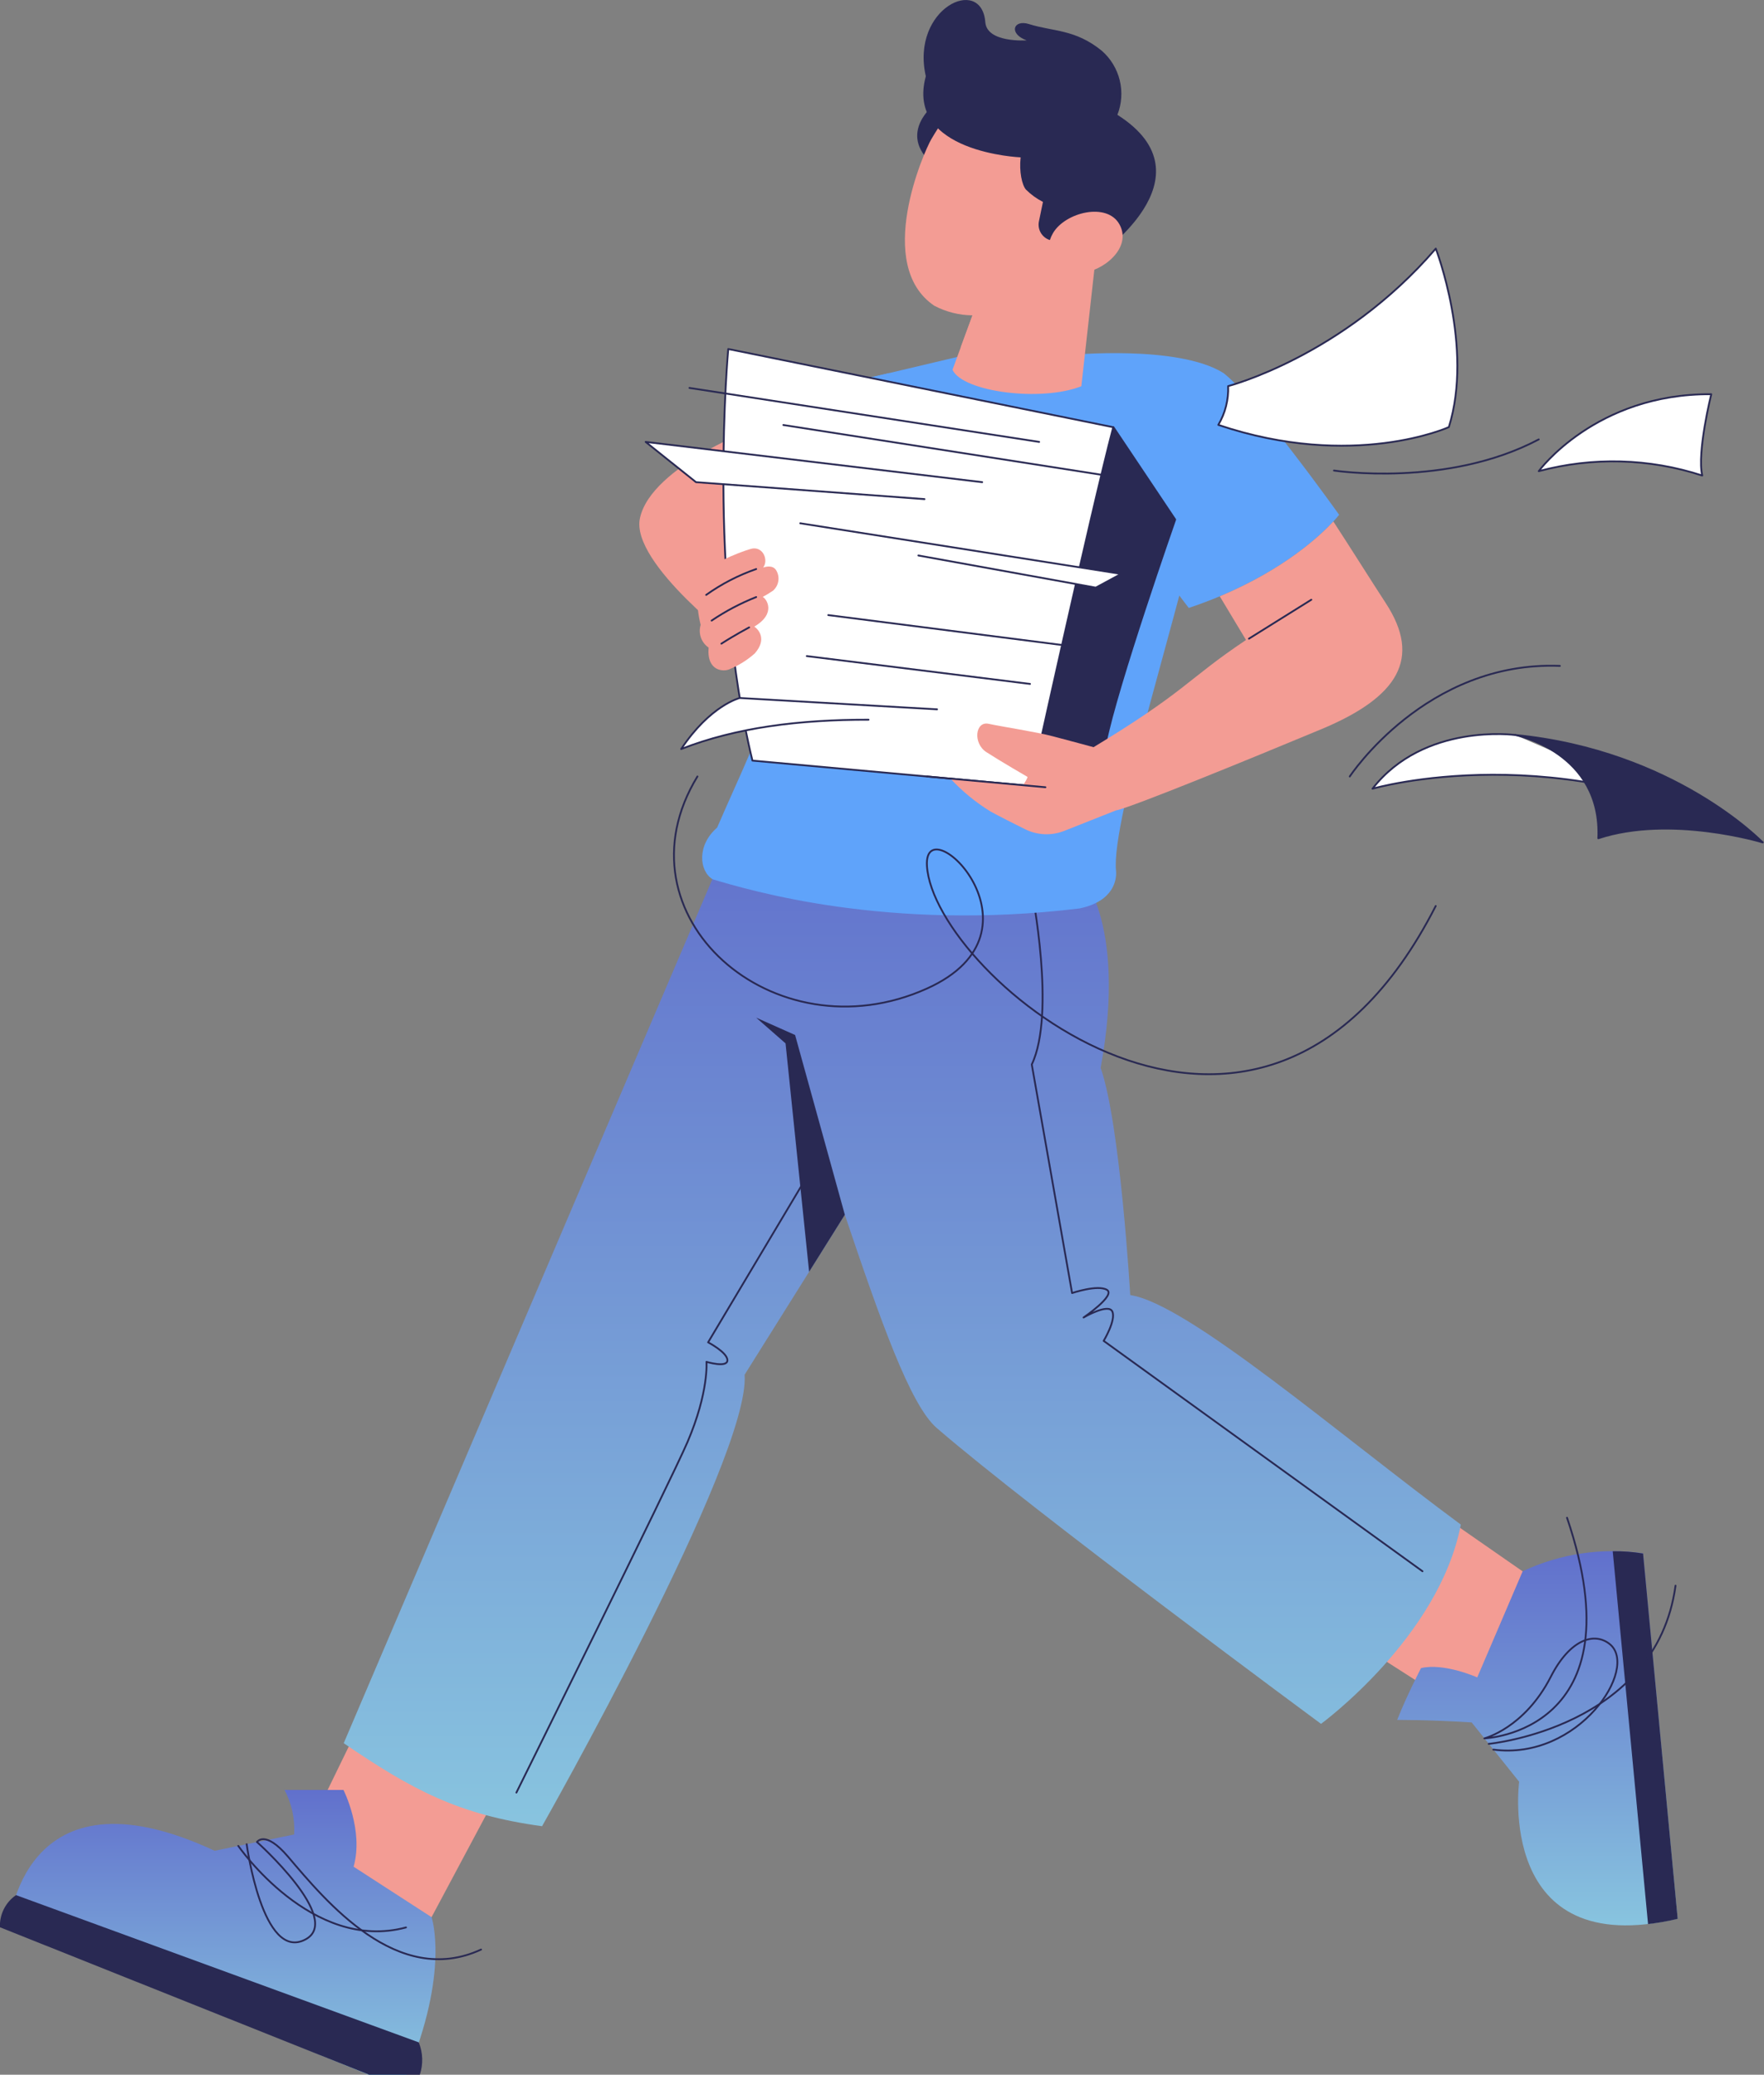 <?xml version="1.0" encoding="UTF-8"?> <svg xmlns="http://www.w3.org/2000/svg" width="488" height="574" viewBox="0 0 488 574" fill="none"><rect x="0" y="0" width="488" height="574" fill="#808080" stroke="none"/><g clip-path="url(#clip0_1311_449)"><path d="M210.626 117.586C210.626 117.586 180.182 128.788 177.04 143.347C174.276 155.898 204.971 178.85 204.971 178.85L210.626 117.586Z" fill="#F39C94"></path><path d="M99.124 477.781L81.436 514.132C81.436 514.132 102.376 531.985 119.388 530.417L141.491 488.983" fill="#F39C94"></path><path d="M369.868 450.939L403.926 472.746C403.926 472.746 424.19 454.092 424.504 437.023L385.97 410.227" fill="#F39C94"></path><path d="M312.672 358.297C312.672 358.297 309.907 310.776 304.488 295.464C312.075 254.156 298.204 240.836 298.204 240.836L203.95 227.108L95.087 482.284C114.079 495.227 126.85 502.099 149.958 505.252C149.958 505.252 207.673 403.417 205.992 380.339L233.719 336.097C243.552 365.2 251.768 388.733 259.167 395.102C286.014 418.29 365.454 476.934 365.454 476.934C365.454 476.934 398.113 453.04 404.13 421.804C370.261 396.765 328.601 360.697 312.672 358.297Z" fill="url(#paint0_linear_1311_449)"></path><path d="M223.838 324.504L195.891 371.382C195.891 371.382 201.232 374.158 201.232 376.339C201.232 378.52 195.436 376.778 195.436 376.778C195.436 376.778 196.143 385.093 190.173 399.009C185.759 409.317 142.858 495.949 142.858 495.949" stroke="#292953" stroke-width="0.5" stroke-linecap="round" stroke-linejoin="round"></path><path d="M285.433 246.452C285.433 246.452 292.172 280.387 285.433 294.506L296.586 357.747C296.586 357.747 303.655 355.347 306.216 356.853C308.776 358.359 299.759 364.509 299.759 364.509C299.759 364.509 306.671 360.461 307.724 362.862C308.776 365.262 305.32 370.973 305.32 370.973L393.526 434.716" stroke="#292953" stroke-width="0.5" stroke-linecap="round" stroke-linejoin="round"></path><path d="M233.719 336.082L219.958 286.349L209.181 281.548L217.318 288.67L223.838 351.864L233.719 336.082Z" fill="#292953"></path><path d="M214.868 167.884C235.682 164.386 277.971 154.486 277.971 154.486L246.034 103.216L204.987 112.629C204.987 112.629 205.976 149.435 214.868 167.884Z" fill="#5FA3FA"></path><path d="M308.745 240.961C308.949 242.922 308.462 249.355 298.565 251.347C245.642 257.764 207.453 246.342 197.132 243.267C193.409 240.945 192.749 233.854 198.389 228.975C204.877 213.93 211.208 201.442 216.611 183.635C222.628 163.789 232.21 106.478 232.21 106.478L280.72 94.994C304.283 98.634 336.88 117.319 333.078 136.6C327.36 165.922 307.221 226.873 308.745 240.961Z" fill="#5FA3FA"></path><path d="M295.738 98.227C295.738 98.227 325.852 95.309 338.45 103.2C347.53 110.197 370.465 142.422 370.465 142.422C370.465 142.422 358.448 158.283 328.868 168.198C321.83 158.957 315.704 151.176 306.263 138.39C302.053 132.726 291.465 129.384 286.862 122.183C277.657 107.828 295.738 98.227 295.738 98.227Z" fill="#5FA3FA"></path><path d="M308.022 118.198L325.113 143.739C325.113 143.739 308.996 189.77 305.854 205.662L285.433 211.938C284.773 212.032 302.194 127.109 308.022 118.198Z" fill="#292953" stroke="#292953" stroke-width="0.5" stroke-linecap="round" stroke-linejoin="round"></path><path d="M201.468 96.564C201.468 96.564 195.656 159.318 208.16 210.432L285.134 217.444C285.134 217.444 301.613 142.453 307.975 118.198L201.468 96.564Z" fill="white" stroke="#292953" stroke-width="0.5" stroke-linecap="round" stroke-linejoin="round"></path><path d="M190.723 107.326L287.475 122.262" stroke="#292953" stroke-width="0.5" stroke-linecap="round" stroke-linejoin="round"></path><path d="M229.132 170.175L308.148 180.294" stroke="#292953" stroke-width="0.5" stroke-linecap="round" stroke-linejoin="round"></path><path d="M223.194 181.518L284.946 189.221" stroke="#292953" stroke-width="0.5" stroke-linecap="round" stroke-linejoin="round"></path><path d="M216.706 117.586L304.739 131.361" stroke="#292953" stroke-width="0.5" stroke-linecap="round" stroke-linejoin="round"></path><path d="M271.719 133.401L178.611 122.262L192.545 133.401L255.758 138.092" fill="white"></path><path d="M271.719 133.401L178.611 122.262L192.545 133.401L255.758 138.092" stroke="#292953" stroke-width="0.5" stroke-linecap="round" stroke-linejoin="round"></path><path d="M221.387 144.774L310.159 158.784L303.137 162.581L254.062 153.686" fill="white"></path><path d="M221.387 144.774L310.159 158.784L303.137 162.581L254.062 153.686" stroke="#292953" stroke-width="0.5" stroke-linecap="round" stroke-linejoin="round"></path><path d="M259.23 196.249L204.641 193.111C204.641 193.111 196.504 195.119 188.445 207.231C203.667 201.254 221.277 199.089 240.285 199.12" fill="white"></path><path d="M259.23 196.249L204.641 193.111C204.641 193.111 196.504 195.119 188.445 207.231C203.667 201.254 221.277 199.089 240.285 199.12" stroke="#292953" stroke-width="0.5" stroke-linecap="round" stroke-linejoin="round"></path><path d="M258.727 28.694C258.727 28.694 247.967 36.727 258.052 45.45L267.226 36.037" fill="#292953"></path><path d="M294.34 24.27C276.934 16.567 267.901 21.132 257.659 38.484C255.523 42.123 241.84 73.281 258.445 84.577C261.709 86.3 265.34 87.214 269.032 87.244L263.503 102.305C266.33 108.471 288.103 111.248 299.147 106.855L303.121 71.242C316.474 53.309 309.672 31.032 294.34 24.27Z" fill="#F39C94"></path><g style="mix-blend-mode:multiply"><path d="M269.032 87.244C269.032 87.244 285.103 86.224 291.213 78.615C291.213 78.615 288.983 94.9 265.781 96.077L269.032 87.244Z" fill="#F39C94"></path></g><path d="M272.583 6.15C273.038 11.939 284.019 11.17 284.019 11.17C278.961 9.35 280.296 5.271 284.694 6.668C291.292 8.754 297.387 8.017 304.786 14.025C307.252 16.176 308.992 19.035 309.768 22.212C310.544 25.388 310.318 28.726 309.122 31.769C336.267 49.027 303.121 71.242 303.121 71.242L290.46 66.425C289.399 66.094 288.499 65.381 287.936 64.424C287.373 63.467 287.186 62.335 287.412 61.248L288.527 55.867C286.789 54.977 285.199 53.823 283.815 52.447C282.731 51.176 281.914 47.521 282.354 43.536C282.354 43.536 250.355 42.249 256.12 21.101C251.863 2.29 271.546 -6.982 272.583 6.15Z" fill="#292953"></path><path d="M291.323 64.464C294.732 58.706 306.326 55.851 309.719 62.127C313.285 68.7 304.865 75.258 298.958 75.509C290.145 75.917 288.464 69.328 291.323 64.464Z" fill="#F39C94"></path><path d="M211.113 157.028C212.606 155.114 211.255 151.427 208.301 151.741C206.95 151.882 197.509 155.318 195.169 158.236C192.42 161.671 192.498 167.492 193.833 172.889C193.481 174.032 193.504 175.258 193.9 176.388C194.296 177.517 195.043 178.49 196.033 179.164C195.467 185.785 200.195 185.879 201.766 185.173C204.345 184.118 206.725 182.633 208.804 180.78C212.197 176.921 209.935 174.222 208.678 173.359C214.962 169.641 211.93 165.515 210.988 165.154C211.985 164.627 212.951 164.04 213.878 163.397C214.666 162.697 215.18 161.74 215.327 160.697C215.473 159.653 215.244 158.592 214.679 157.702C213.721 156.274 211.773 156.792 211.113 157.028Z" fill="#F39C94"></path><path d="M365.548 201.74C344.388 210.557 313.63 223.108 308.902 224.19L301.142 207.56C328.428 191.134 327.957 188.279 344.703 177.062L337.445 164.981C355.432 157.435 365.281 148.132 368.863 144.272C373.214 150.94 379.734 161.295 383.3 166.77C393.448 182.208 386.709 192.907 365.548 201.74Z" fill="#F39C94"></path><path d="M303.875 207.09C303.875 207.09 296.209 204.988 291.308 203.717C286.862 202.524 277.17 201.05 273.494 200.25C269.818 199.45 269.079 205.631 272.881 208.094C276.683 210.557 284.239 214.934 284.239 214.934C284.239 214.934 284.506 214.934 283.076 217.209L262.89 215.373C266.18 218.919 269.938 222.001 274.059 224.536C276.761 225.995 280.421 227.862 283.485 229.368C285.177 230.228 287.033 230.716 288.93 230.8C290.827 230.884 292.719 230.561 294.481 229.854L308.902 224.143L303.875 207.09Z" fill="#F39C94"></path><path d="M345.504 176.701L362.768 165.923" stroke="#292953" stroke-width="0.5" stroke-linecap="round" stroke-linejoin="round"></path><path d="M207.249 173.579C207.249 173.579 203.149 175.76 199.567 178.082" stroke="#292953" stroke-width="0.5" stroke-linecap="round" stroke-linejoin="round"></path><path d="M209.197 165.186C204.862 166.904 200.728 169.087 196.865 171.696" stroke="#292953" stroke-width="0.5" stroke-linecap="round" stroke-linejoin="round"></path><path d="M209.197 157.436C204.266 159.15 199.606 161.559 195.357 164.59" stroke="#292953" stroke-width="0.5" stroke-linecap="round" stroke-linejoin="round"></path><path d="M256.434 214.824L289.203 217.805" stroke="#292953" stroke-width="0.5" stroke-linecap="round" stroke-linejoin="round"></path><path d="M339.754 106.823C339.754 106.823 371.439 98.712 397.202 68.778C397.202 68.778 407.727 96.045 400.815 118.166C400.815 118.166 374.44 130.152 337.037 117.554C338.96 114.314 339.904 110.587 339.754 106.823Z" fill="white" stroke="#292953" stroke-width="0.5" stroke-linecap="round" stroke-linejoin="round"></path><path d="M419.21 203.356C419.21 203.356 393.966 199.889 379.687 218.213C379.687 218.213 432.123 202.948 487.654 233.055" fill="white"></path><path d="M419.21 203.356C419.21 203.356 393.966 199.889 379.687 218.213C379.687 218.213 432.123 202.948 487.654 233.055" stroke="#292953" stroke-width="0.5" stroke-linecap="round" stroke-linejoin="round"></path><path d="M419.21 203.355C419.21 203.355 443.245 208.062 442.161 231.924C462.159 225.304 487.607 233.054 487.607 233.054C487.607 233.054 463.274 207.67 419.21 203.355Z" fill="#292953" stroke="#292953" stroke-width="0.5" stroke-linecap="round" stroke-linejoin="round"></path><path d="M425.683 130.357C425.683 130.357 441.392 108.832 473.406 109.067C473.406 109.067 469.416 125.117 470.909 131.565C456.271 126.785 440.556 126.365 425.683 130.357Z" fill="white" stroke="#292953" stroke-width="0.5" stroke-linecap="round" stroke-linejoin="round"></path><path d="M369.036 130.184C369.036 130.184 400.313 135.001 425.683 121.571" stroke="#292953" stroke-width="0.5" stroke-linecap="round" stroke-linejoin="round"></path><path d="M373.403 214.825C373.403 214.825 394.469 182.773 431.526 184.232" stroke="#292953" stroke-width="0.5" stroke-linecap="round" stroke-linejoin="round"></path><path d="M119.388 530.417C119.388 530.417 124.525 545.321 112.492 574.079H102.093L2.419 533.288C2.419 533.288 5.64 487.007 59.38 512.046L81.373 507.543C81.632 503.273 80.714 499.013 78.718 495.228H95.024C95.024 495.228 100.679 506.382 97.82 516.454L119.388 530.417Z" fill="url(#paint1_linear_1311_449)"></path><path d="M115.854 565.057C117.003 567.91 117.108 571.076 116.152 573.999H102.093L-0.016 533.209C-0.089 531.472 0.281 529.744 1.058 528.189C1.836 526.633 2.996 525.299 4.43 524.313L115.854 565.057Z" fill="#292953"></path><path d="M71.099 509.63C71.099 509.63 73.283 506.178 79.676 513.677C90.17 526.009 109.916 550.091 133.087 539.375" stroke="#292953" stroke-width="0.5" stroke-linecap="round" stroke-linejoin="round"></path><path d="M68.24 510.225C68.24 510.225 72.607 542.904 84.499 536.582C95.04 530.997 71.099 509.629 71.099 509.629" stroke="#292953" stroke-width="0.5" stroke-linecap="round" stroke-linejoin="round"></path><path d="M65.915 510.696C65.915 510.696 86.242 540.269 112.319 533.257" stroke="#292953" stroke-width="0.5" stroke-linecap="round" stroke-linejoin="round"></path><path d="M421.237 434.716L408.67 464.085C408.67 464.085 399.511 459.991 393.118 461.512C393.118 461.512 389.112 469.231 386.52 475.852C386.52 475.852 395.254 475.773 407.13 476.542L420.263 492.952C420.263 492.952 413.634 542.78 464.107 530.841L454.54 429.759C443.192 428.112 431.611 429.836 421.237 434.716Z" fill="url(#paint2_linear_1311_449)"></path><path d="M464.122 530.872C461.421 531.523 458.683 532.01 455.922 532.331L446.151 429.178C448.961 429.137 451.768 429.347 454.54 429.805L464.122 530.872Z" fill="#292953"></path><path d="M413.115 484.057C436.679 487.195 453.566 461.513 445.319 454.861C441.109 451.472 434.322 453.433 428.95 464.038C421.677 478.158 410.633 480.951 410.633 480.951C410.633 480.951 453.707 479.382 433.506 419.906" stroke="#292953" stroke-width="0.5" stroke-linecap="round" stroke-linejoin="round"></path><path d="M411.843 482.472C411.843 482.472 458.122 478.064 463.525 438.701" stroke="#292953" stroke-width="0.5" stroke-linecap="round" stroke-linejoin="round"></path><path d="M192.938 214.824C169.469 253.277 213.988 292.608 256.434 273.5C291.779 257.576 255.444 222.59 256.434 239.55C258.209 269.891 348.457 346.232 397.186 250.657" stroke="#292953" stroke-width="0.5" stroke-linecap="round" stroke-linejoin="round"></path></g><defs><linearGradient id="paint0_linear_1311_449" x1="249.608" y1="227.108" x2="249.608" y2="505.252" gradientUnits="userSpaceOnUse"><stop stop-color="#6170CC"></stop><stop offset="1" stop-color="#88C4DF"></stop></linearGradient><linearGradient id="paint1_linear_1311_449" x1="61.449" y1="495.228" x2="61.449" y2="574.079" gradientUnits="userSpaceOnUse"><stop stop-color="#6170CC"></stop><stop offset="1" stop-color="#88C4DF"></stop></linearGradient><linearGradient id="paint2_linear_1311_449" x1="425.313" y1="429.152" x2="425.313" y2="532.688" gradientUnits="userSpaceOnUse"><stop stop-color="#6170CC"></stop><stop offset="1" stop-color="#88C4DF"></stop></linearGradient><clipPath id="clip0_1311_449"><rect width="488" height="574" fill="white"></rect></clipPath></defs></svg> 